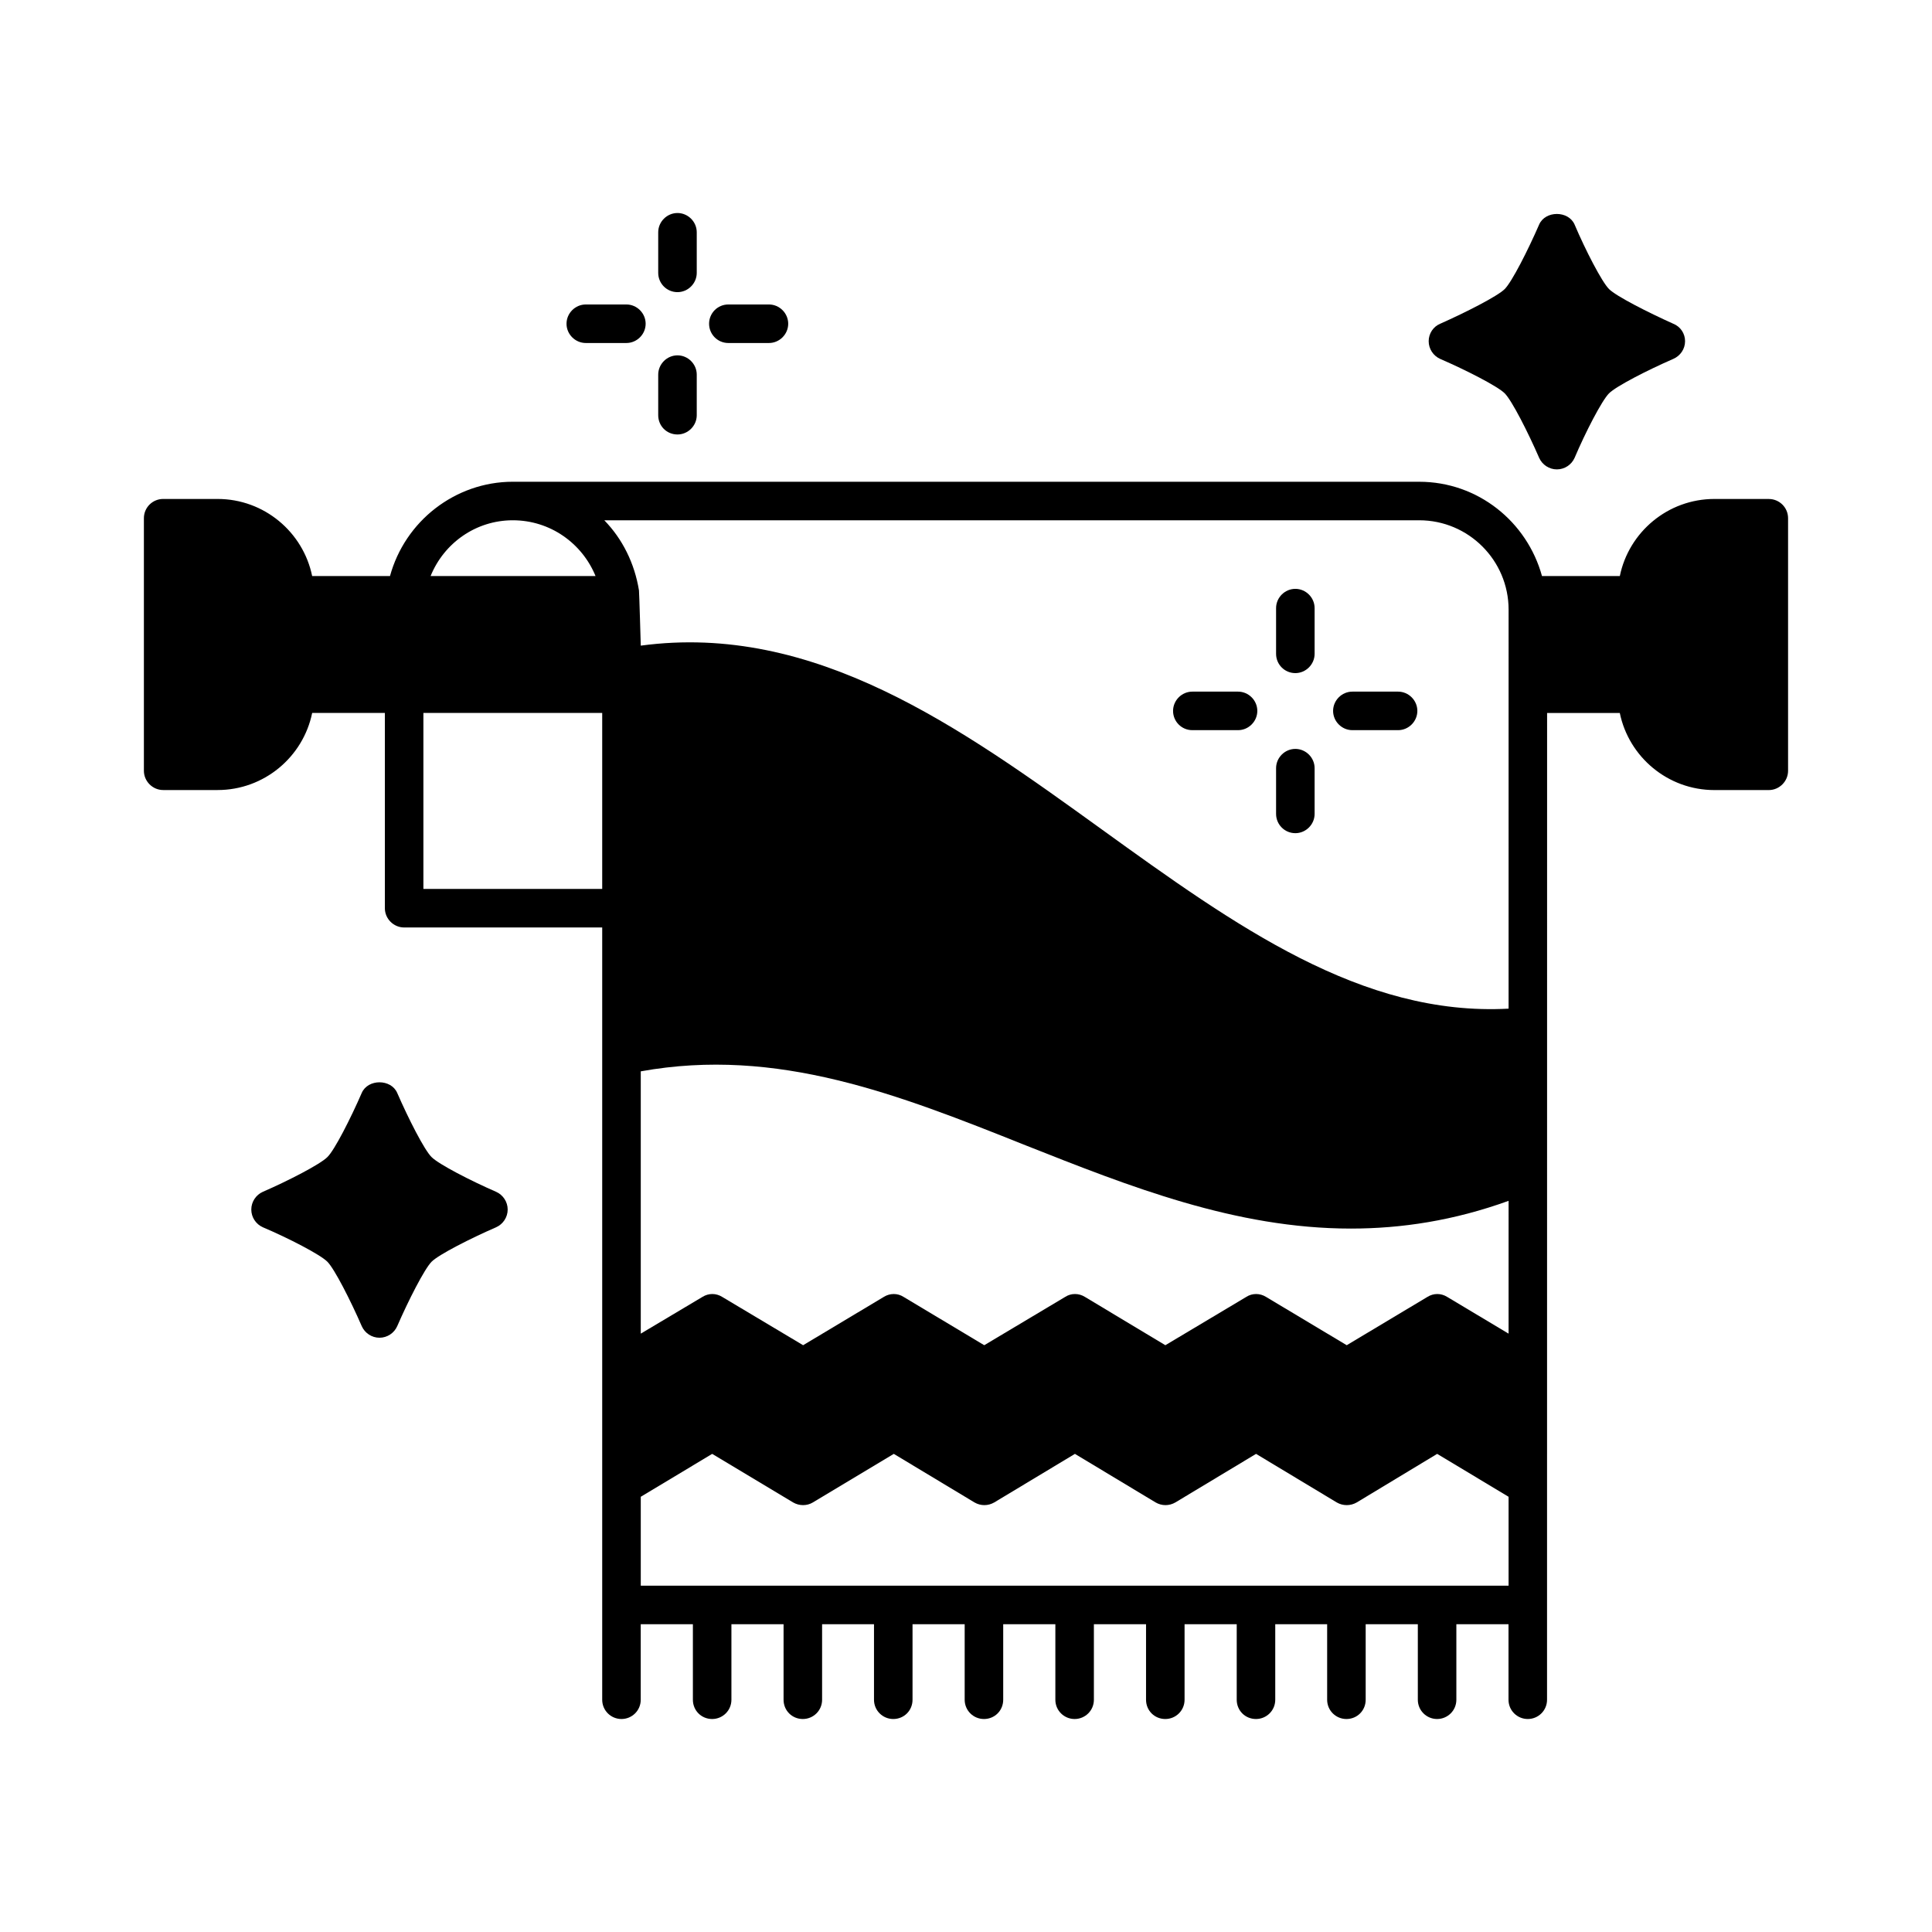 <?xml version="1.0" encoding="UTF-8"?>
<!-- Uploaded to: ICON Repo, www.svgrepo.com, Generator: ICON Repo Mixer Tools -->
<svg fill="#000000" width="800px" height="800px" version="1.1" viewBox="144 144 512 512" xmlns="http://www.w3.org/2000/svg">
 <g>
  <path d="m612.76 276.23h-14.434c-12.324 0-22.672 8.781-25.055 20.426h-20.629c-3.949-14.367-16.953-24.984-32.543-24.984l-240.2-0.004c-7.691 0-14.844 2.656-20.562 7.082-5.719 4.426-10.008 10.688-11.984 17.906h-20.629c-2.383-11.641-12.73-20.426-25.055-20.426h-14.43c-2.793 0-5.106 2.246-5.106 5.106v66.926c0 2.793 2.316 5.106 5.106 5.106h14.434c12.324 0 22.672-8.781 25.055-20.426h19.266v51.742c0 2.793 2.316 5.106 5.106 5.106h52.492v204.66c0 2.859 2.316 5.106 5.106 5.106 2.793 0 5.106-2.246 5.106-5.106v-20.016h13.82v20.016c0 2.859 2.246 5.106 5.106 5.106 2.793 0 5.106-2.246 5.106-5.106v-20.016h13.82v20.016c0 2.859 2.246 5.106 5.106 5.106 2.793 0 5.106-2.246 5.106-5.106v-20.016h13.754v20.016c0 2.859 2.316 5.106 5.106 5.106 2.859 0 5.106-2.246 5.106-5.106v-20.016h13.82v20.016c0 2.859 2.316 5.106 5.106 5.106 2.859 0 5.106-2.246 5.106-5.106v-20.016h13.82v20.016c0 2.859 2.316 5.106 5.106 5.106 2.793 0 5.106-2.246 5.106-5.106v-20.016h13.82v20.016c0 2.859 2.246 5.106 5.106 5.106 2.793 0 5.106-2.246 5.106-5.106v-20.016h13.82v20.016c0 2.859 2.246 5.106 5.106 5.106 2.793 0 5.106-2.246 5.106-5.106v-20.016h13.754v20.016c0 2.859 2.316 5.106 5.106 5.106 2.859 0 5.106-2.246 5.106-5.106v-20.016h13.82v20.016c0 2.859 2.316 5.106 5.106 5.106 2.793 0 5.106-2.246 5.106-5.106v-20.016h13.82v20.016c0 2.859 2.316 5.106 5.106 5.106 2.793 0 5.106-2.246 5.106-5.106l0.016-261.5h19.266c2.383 11.641 12.73 20.426 25.055 20.426h14.434c2.793 0 5.106-2.316 5.106-5.106v-66.926c0.004-2.859-2.312-5.106-5.102-5.106zm-332.86 5.648c9.941 0 18.383 6.129 21.922 14.773h-43.707c3.539-8.715 11.98-14.773 21.785-14.773zm23.691 97.699h-47.387v-46.637h47.387zm240.2 184.64h-229.98v-23.555l18.926-11.371 21.445 12.867c1.633 0.953 3.676 0.953 5.242 0l21.445-12.867 21.379 12.867c1.633 0.953 3.609 0.953 5.242 0l21.379-12.867 21.379 12.867c1.633 0.953 3.609 0.953 5.242 0l21.379-12.867 21.379 12.867c1.633 0.953 3.676 0.953 5.309 0l21.309-12.867 18.926 11.371zm0-66.789-16.273-9.734c-1.633-1.02-3.609-1.02-5.242 0l-21.379 12.801-21.379-12.801c-1.633-1.02-3.676-1.02-5.242 0l-21.445 12.801-21.309-12.801c-1.633-1.02-3.676-1.02-5.242 0l-21.445 12.801-21.379-12.801c-1.566-1.02-3.609-1.02-5.242 0l-21.379 12.801-21.445-12.801c-1.633-1.02-3.609-1.02-5.242 0l-16.34 9.734v-69.512c36.219-6.535 68.219 6.129 101.99 19.609 27.504 10.895 55.625 22.059 86.191 22.059 13.414 0 27.301-2.109 41.801-7.352zm0-86.125c-38.941 2.109-72.441-21.992-107.84-47.523-37.445-27.027-76.117-54.875-122.14-48.68 0 0-0.41-14.23-0.477-14.637-1.156-7.148-4.356-13.617-9.191-18.586h215.96c13.07 0 23.691 10.621 23.691 23.691z"/>
  <path d="m590.56 234.42c0 2.043-1.227 3.879-3.133 4.699-6.738 2.926-15.113 7.215-17.02 9.121s-6.262 10.348-9.121 17.09c-0.816 1.84-2.656 3.062-4.699 3.062-2.043 0-3.879-1.227-4.699-3.062-2.926-6.738-7.215-15.184-9.121-17.09s-10.348-6.195-17.09-9.121c-1.84-0.816-3.062-2.656-3.062-4.699s1.227-3.879 3.062-4.629c6.738-2.996 15.184-7.285 17.09-9.191s6.195-10.348 9.121-17.09c1.633-3.746 7.762-3.746 9.395 0 2.859 6.738 7.215 15.184 9.121 17.09s10.348 6.195 17.02 9.191c1.91 0.75 3.137 2.586 3.137 4.629z"/>
  <path d="m278.54 464.54c0 2.043-1.227 3.879-3.062 4.699-6.738 2.926-15.184 7.215-17.09 9.121s-6.195 10.348-9.121 17.09c-0.816 1.84-2.656 3.062-4.699 3.062-2.043 0-3.879-1.227-4.699-3.062-2.926-6.738-7.215-15.184-9.121-17.09s-10.348-6.262-17.09-9.121c-1.84-0.816-3.062-2.656-3.062-4.699 0-2.043 1.227-3.879 3.062-4.699 6.738-2.926 15.184-7.285 17.09-9.191 1.906-1.84 6.195-10.281 9.121-17.02 1.633-3.746 7.762-3.746 9.395 0 2.926 6.738 7.215 15.184 9.121 17.02 1.906 1.906 10.348 6.262 17.09 9.191 1.84 0.82 3.066 2.66 3.066 4.699z"/>
  <path d="m487.28 364.8c2.793 0 5.106-2.316 5.106-5.106v-12.121c0-2.793-2.316-5.106-5.106-5.106-2.793 0-5.106 2.316-5.106 5.106v12.117c0 2.793 2.246 5.109 5.106 5.109z"/>
  <path d="m487.28 322.38c2.793 0 5.106-2.316 5.106-5.106v-12.117c0-2.793-2.316-5.106-5.106-5.106-2.793 0-5.106 2.316-5.106 5.106v12.117c0 2.793 2.246 5.106 5.106 5.106z"/>
  <path d="m502.39 337.5h12.117c2.793 0 5.106-2.316 5.106-5.106 0-2.793-2.316-5.106-5.106-5.106h-12.117c-2.793 0-5.106 2.316-5.106 5.106 0 2.789 2.312 5.106 5.106 5.106z"/>
  <path d="m459.98 337.5h12.117c2.793 0 5.106-2.316 5.106-5.106 0-2.793-2.316-5.106-5.106-5.106h-12.117c-2.793 0-5.106 2.316-5.106 5.106-0.004 2.789 2.246 5.106 5.106 5.106z"/>
  <path d="m323.54 259.14c2.793 0 5.106-2.316 5.106-5.106v-10.758c0-2.793-2.316-5.106-5.106-5.106-2.793 0-5.106 2.316-5.106 5.106v10.758c0 2.859 2.246 5.106 5.106 5.106z"/>
  <path d="m323.54 221.42c2.793 0 5.106-2.316 5.106-5.106v-10.758c0-2.793-2.316-5.106-5.106-5.106-2.793 0-5.106 2.316-5.106 5.106v10.758c0 2.793 2.246 5.106 5.106 5.106z"/>
  <path d="m337.02 234.9h10.758c2.793 0 5.106-2.316 5.106-5.106 0-2.793-2.316-5.106-5.106-5.106h-10.758c-2.859 0-5.106 2.312-5.106 5.106 0 2.789 2.246 5.106 5.106 5.106z"/>
  <path d="m299.24 234.9h10.758c2.793 0 5.106-2.316 5.106-5.106 0-2.793-2.316-5.106-5.106-5.106h-10.758c-2.793 0-5.106 2.316-5.106 5.106-0.004 2.789 2.312 5.106 5.106 5.106z"/>
 </g>
</svg>